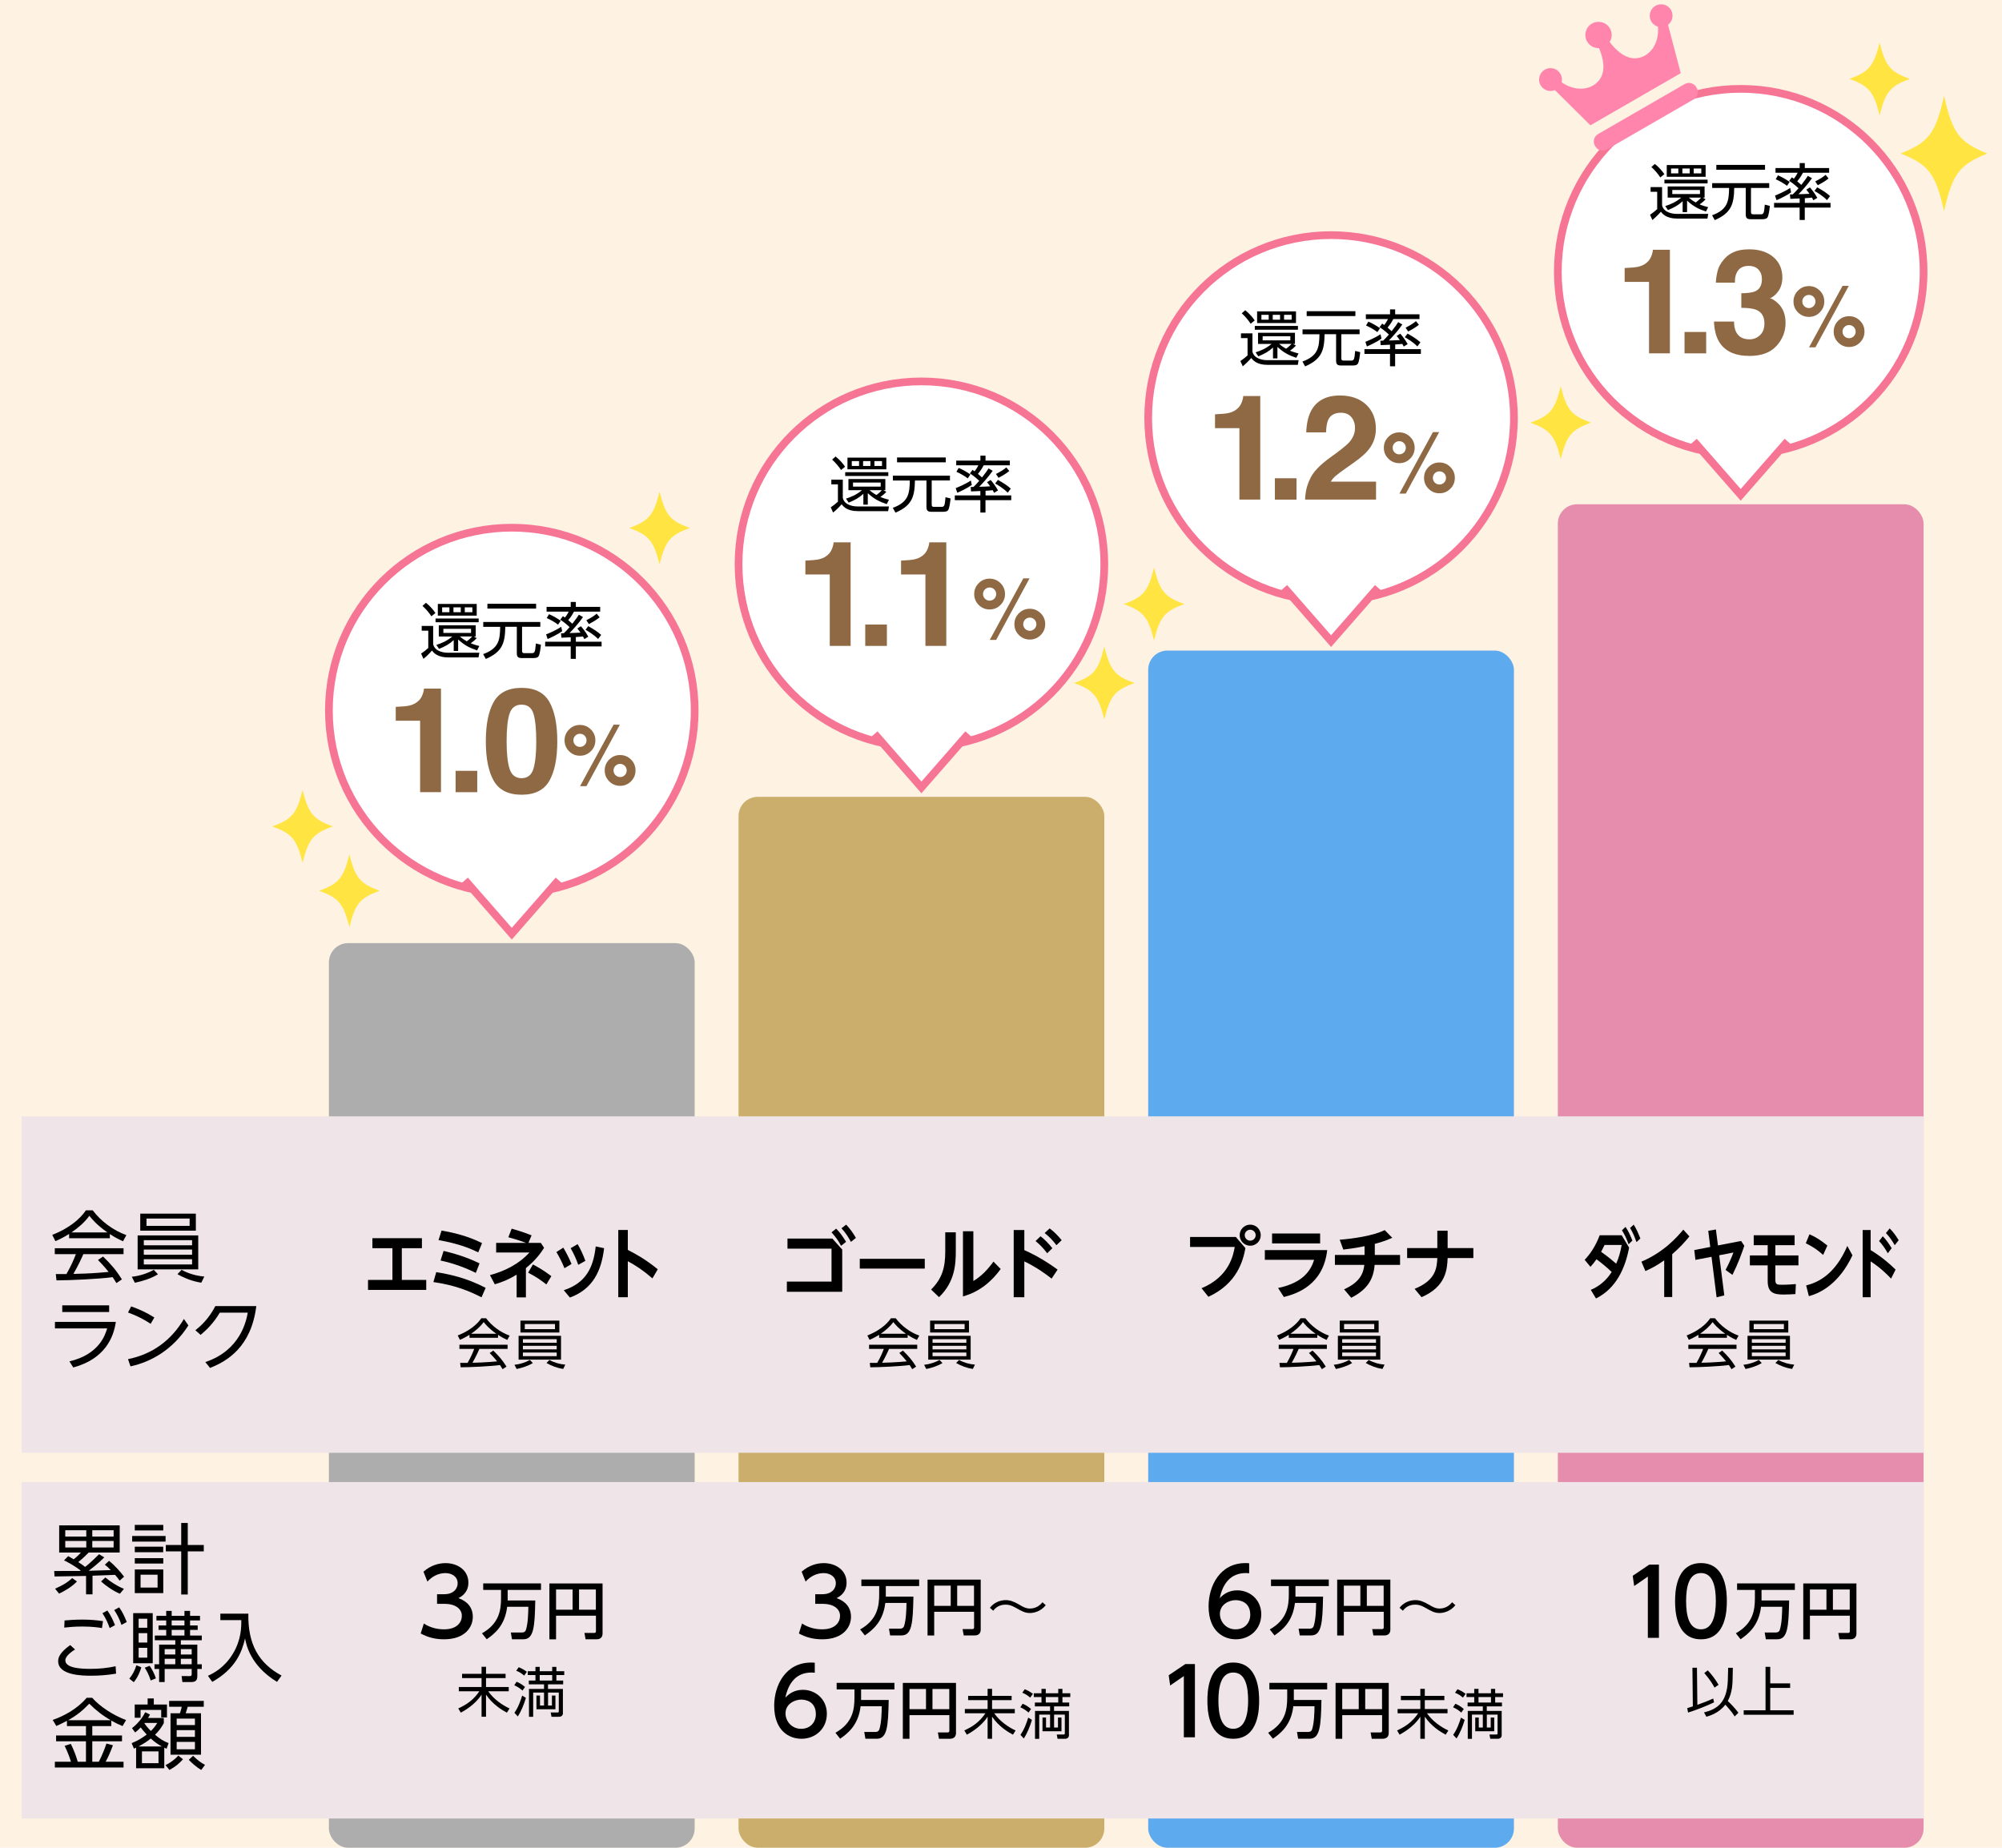 <?xml version="1.0" encoding="UTF-8"?>
<svg xmlns="http://www.w3.org/2000/svg" viewBox="0 0 520 480">
  <defs>
    <style>
      .cls-1 {
        fill: #fff;
        stroke: #f67494;
        stroke-miterlimit: 10;
        stroke-width: 2px;
      }

      .cls-2 {
        fill: #efe5e8;
        mix-blend-mode: overlay;
      }

      .cls-2, .cls-3, .cls-4, .cls-5, .cls-6, .cls-7, .cls-8, .cls-9, .cls-10, .cls-11 {
        stroke-width: 0px;
      }

      .cls-12 {
        isolation: isolate;
      }

      .cls-4 {
        fill: #5daaef;
      }

      .cls-5 {
        fill: #cbae6b;
      }

      .cls-6 {
        fill: #adadad;
      }

      .cls-7 {
        fill: #8e6944;
      }

      .cls-8 {
        fill: #ff85ad;
      }

      .cls-9 {
        fill: #fef2e2;
      }

      .cls-10 {
        fill: #ffe442;
      }

      .cls-11 {
        fill: #e68dad;
      }
    </style>
  </defs>
  <g class="cls-12">
    <g id="_レイヤー_1" data-name="レイヤー 1">
      <rect class="cls-9" width="520" height="480"/>
      <rect class="cls-11" x="404.63" y="131" width="95" height="349" rx="5" ry="5"/>
      <rect class="cls-4" x="298.23" y="169" width="95" height="311" rx="5" ry="5"/>
      <rect class="cls-5" x="191.83" y="207" width="95" height="273" rx="5" ry="5"/>
      <rect class="cls-6" x="85.43" y="245" width="95" height="235" rx="5" ry="5"/>
      <g>
        <rect class="cls-2" x="5.63" y="385" width="494" height="87.4"/>
        <g>
          <path class="cls-3" d="m27.09,404.57c-1.6,1.62-3.6,3.14-4.06,3.48,2.2-.08,3.1-.1,5.74-.18-.84-.84-1.12-1.08-1.54-1.4l1.1-1c1.62,1.3,3.1,3.04,3.9,4.12l-1.16,1.02c-.34-.48-.64-.88-1.18-1.5l-5.86.22v4.84h-1.68v-4.78c-3.2.06-6.22.1-8.18.14l-.1-1.42c.58,0,1.2,0,6.74-.02.06-.06.08-.06.14-.12-2.02-1.5-3.64-2.3-4.32-2.62l1.08-1.1c.36.2.5.26,1.44.82.92-.74,1.36-1.2,1.88-1.76h-5.66v-7.06h15.72v7.06h-8.06c-1.22,1.28-2.44,2.28-2.7,2.48,1.06.68,1.52,1.06,1.78,1.26.22-.16,1.64-1.3,3.62-3.3l1.36.82Zm-12.78,8.14c2.48-1.14,3.28-1.7,4.44-2.76l1.24.88c-1.42,1.48-3.22,2.46-4.64,3.16l-1.04-1.28Zm8.1-15.2h-5.46v1.66h5.46v-1.66Zm0,2.8h-5.46v1.68h5.46v-1.68Zm7.1-2.8h-5.54v1.66h5.54v-1.66Zm0,2.8h-5.54v1.68h5.54v-1.68Zm-2.14,9.48c1.32,1.12,3.12,2.26,4.82,2.96l-1.04,1.26c-1.5-.6-3.42-1.84-4.9-3.2l1.12-1.02Z"/>
          <path class="cls-3" d="m43.01,399.01v1.46h-8.68v-1.46h8.68Zm-.6-2.88v1.44h-7.4v-1.44h7.4Zm-.02,5.66v1.44h-7.38v-1.44h7.38Zm.02,2.98v1.4h-7.4v-1.4h7.4Zm0,2.94v6.14h-7.4v-6.14h7.4Zm-1.48,1.36h-4.42v3.34h4.42v-3.34Zm6.14,5.14v-11.2h-4v-1.66h4v-5.72h1.7v5.72h4.16v1.66h-4.16v11.2h-1.7Z"/>
          <path class="cls-3" d="m19.49,428.49c-.56.36-2.52,1.62-2.52,2.82,0,2.04,4.08,2.22,6.5,2.22,2.28,0,4.34-.2,6.56-.68l.12,1.92c-2.22.38-4.34.54-6.56.54s-8.48-.1-8.48-3.76c0-.86.26-2.16,3.12-4.2l1.26,1.14Zm7-5.56c-.7-.12-2.44-.4-5.06-.4-2.14,0-3.66.16-4.74.28l.08-1.86c1-.08,2.56-.22,4.6-.22,1.82,0,3.58.12,5.38.4l-.26,1.8Zm1.4-4.56c.86,1.22,1.38,2.3,1.98,3.8l-1.38.76c-.58-1.62-.98-2.44-1.88-3.86l1.28-.7Zm3.06-.82c.84,1.18,1.3,2.14,1.98,3.8l-1.38.76c-.56-1.6-1-2.5-1.88-3.86l1.28-.7Z"/>
          <path class="cls-3" d="m33.59,436.07c.9-1.12,1.36-2.02,1.84-3.48l1.28.54c-.24.8-.8,2.46-1.96,3.86l-1.16-.92Zm6.08-17.02v13.02h-5.08v-13.02h5.08Zm-1.42,1.46h-2.24v2.34h2.24v-2.34Zm0,3.74h-2.24v2.44h2.24v-2.44Zm0,3.82h-2.24v2.54h2.24v-2.54Zm.9,8.48c-.58-1.78-1.12-2.64-1.56-3.32l1.28-.5c.66.94,1.26,2.14,1.62,3.26l-1.34.56Zm10.22-14.3h1.98v1.16h-1.98v1.46h3.04v1.22h-5.44v1.14h4.28v5.1h1.16v1.22h-1.16v1.88c0,1.24-.62,1.52-1.62,1.52h-2.26l-.2-1.56,2.02.02c.42,0,.6-.1.6-.48v-1.38h-7.02v3.4h-1.44v-3.4h-1.2v-1.22h1.2v-5.1h4.2v-1.14h-5.32v-1.22h2.96v-1.46h-1.98v-1.16h1.98v-1.3h-2.54v-1.2h2.54v-1.28h1.42v1.28h3.32v-1.28h1.46v1.28h2.58v1.2h-2.58v1.3Zm-3.84,6.14h-2.76v1.4h2.76v-1.4Zm0,2.52h-2.76v1.42h2.76v-1.42Zm2.38-9.96h-3.32v1.3h3.32v-1.3Zm0,2.46h-3.32v1.46h3.32v-1.46Zm1.88,4.98h-2.82v1.4h2.82v-1.4Zm0,2.52h-2.82v1.42h2.82v-1.42Z"/>
          <path class="cls-3" d="m64.51,419.19c-.16,7.84,2.64,12.86,8.62,16.08l-1.18,1.64c-6.94-4.24-7.98-9.64-8.3-11.28-.8,3.48-2.42,7.84-8.52,11.28l-1.12-1.58c1.28-.6,4.22-2,6.46-5.7,2.24-3.68,2.22-7.08,2.2-8.76h-5.44v-1.68h7.28Z"/>
          <path class="cls-3" d="m28.91,448.39h-4.94v2.44h7.72v1.52h-7.72v5.3h1.7c.9-1.66,1.72-3.96,1.98-4.72l1.68.44c-.54,1.5-1.32,3.32-1.9,4.28h4.66v1.5H14.25v-1.5h4.18c-.54-1.72-.98-2.74-1.64-4.12l1.6-.52c.76,1.46,1.46,3.4,1.8,4.64h2.14v-5.3h-7.76v-1.52h7.76v-2.44h-4.94v-1.36c-1.4.74-2.06,1.02-2.76,1.34l-.94-1.58c3.02-1.02,6.5-2.98,8.82-5.74h1.44c1.96,2.22,5.32,4.48,8.8,5.78l-.92,1.56c-.86-.36-1.76-.76-2.92-1.44v1.44Zm-.14-1.52c-2.06-1.16-3.92-2.62-5.58-4.3-1.74,1.82-3.28,3.06-5.5,4.3h11.08Z"/>
          <path class="cls-3" d="m43.27,454.27c-.38-.16-.46-.2-.6-.26v5.34h-7.32v-5.36c-.1.06-.18.1-.56.26l-.6-1.42c1.74-.7,2.76-1.38,3.92-2.24-.78-.82-1.12-1.24-1.56-1.86-.6.64-.94.94-1.46,1.32l-.8-1.12c.98-.76,2.52-2.24,3.42-4.14l1.24.6c-.18.38-.28.54-.5.9h4.1v1.34c-.74,1.34-1.34,2.08-2.28,3.02,1.36,1.12,2.2,1.66,3.52,2.16l-.52,1.46Zm-3.32-13.06v1.58h3.42v3.36h-1.5v-1.96h-5.36v2.04h-1.52v-3.44h3.36v-1.58h1.6Zm2.1,12.48c-.9-.5-1.6-.92-2.88-2.06-1.2.92-1.94,1.4-3.2,2.06h6.08Zm-.88,1.28h-4.3v3.06h4.3v-3.06Zm-3.68-7.34c.42.64.76,1.08,1.7,2.04.74-.74,1.12-1.22,1.66-2.1h-3.3l-.06.06Zm5.5,10.9c1.04-.5,2.24-1.26,3.32-2.48l1.22.96c-.94,1.06-1.88,1.88-3.52,2.78l-1.02-1.26Zm9.94-15.16h-4.16c-.1.34-.38,1.2-.54,1.7h3.98v10.76h-7.92v-10.76h2.44c.12-.3.4-1.26.48-1.7h-3.28v-1.52h9v1.52Zm-2.3,3.08h-4.74v1.68h4.74v-1.68Zm0,3h-4.74v1.74h4.74v-1.74Zm0,3.04h-4.74v1.94h4.74v-1.94Zm-.48,3.62c1.2,1.16,1.92,1.72,3.1,2.36l-.98,1.32c-1.04-.6-2.32-1.66-3.24-2.64l1.12-1.04Z"/>
        </g>
      </g>
      <g>
        <rect class="cls-2" x="5.63" y="290" width="494" height="87.4"/>
        <g>
          <path class="cls-3" d="m28.53,321.67h-10.58v-1.12c-1.78,1.1-2.88,1.58-3.56,1.86l-.82-1.62c5.96-2.34,8.2-5.58,8.74-6.38h1.78c2.08,2.78,5.26,5.2,8.74,6.44l-.88,1.6c-.88-.4-2-.92-3.42-1.88v1.1Zm-1.76,4.74c2.14,2.1,3.36,3.5,4.9,5.94l-1.44.96c-.32-.54-.56-.92-.98-1.54-3.34.48-11.5.84-14.58.84l-.18-1.64h2.76c1.26-2.16,2.02-4.02,2.46-5.18h-5.48v-1.54h17.86v1.54h-10.44c-.48,1.1-1.28,2.84-2.58,5.14.5-.02,2.74-.08,3.16-.1,2.44-.1,4.5-.28,5.98-.42-.2-.26-1.2-1.52-2.76-3.1l1.32-.9Zm1.12-6.26c-2.82-2-3.98-3.44-4.68-4.32-1.26,1.76-2.96,3.16-4.64,4.32h9.32Z"/>
          <path class="cls-3" d="m41.03,331.03c-1.76,1.08-3.88,1.74-6,2.2l-.8-1.56c2.12-.22,4.08-.9,5.72-1.8l1.08,1.16Zm10.46-10.1v8.82h-15.74v-8.82h15.74Zm-.62-5.66v4.42h-14.44v-4.42h14.44Zm-13.52,6.9v1.32h12.54v-1.32h-12.54Zm0,2.44v1.34h12.54v-1.34h-12.54Zm0,2.5v1.36h12.54v-1.36h-12.54Zm.7-10.56v1.9h11.2v-1.9h-11.2Zm9.12,13.32c1.76.98,3.86,1.58,5.9,1.74l-.78,1.6c-2.24-.34-4.36-1.16-6.2-2.22l1.08-1.12Z"/>
          <path class="cls-3" d="m30.09,343.39c-.56,3.92-2.76,9.62-11.06,11.84l-1-1.58c7.74-1.82,9.3-6.88,9.8-8.56h-13.56v-1.7h15.82Zm-1.74-4.3v1.74h-12.18v-1.74h12.18Z"/>
          <path class="cls-3" d="m39.13,343.89c-1.86-1.2-3.54-2.08-5.88-2.94l.82-1.58c2.28.8,4.04,1.64,6.02,2.88l-.96,1.64Zm9.8.42c-4.06,6.36-9.74,9.5-15.04,10.64l-.64-1.88c6.3-1.26,11.24-4.86,14.52-10.44l1.16,1.68Z"/>
          <path class="cls-3" d="m53.33,353.83c9.22-3.06,10.68-10.92,11.02-12.84h-7.26c-1.68,2.86-3.58,4.6-4.98,5.78l-1.36-1.2c1.42-1.14,3.5-3,5.18-6.28h10.64c-1.3,10.58-7.54,14.32-12.02,16.06l-1.22-1.52Z"/>
        </g>
      </g>
      <g>
        <path class="cls-3" d="m104.37,324.25v8.24h6.34v2.6h-15.12v-2.6h6.34v-8.24h-5.2v-2.6h12.86v2.6h-5.2Z"/>
        <path class="cls-3" d="m125.07,337.01c-3.08-1.58-6.84-3.16-12.5-3.96l.74-2.58c3.58.58,7.83,1.48,12.84,4.08l-1.08,2.46Zm-.85-11.68c-2.02-.98-5.01-2.26-10.32-3.18l.79-2.48c5.26.88,8.44,2.24,10.52,3.26l-.99,2.4Zm-.63,5.34c-2.5-1.26-5.67-2.46-9.16-3.22l.79-2.5c4.72,1.12,7.45,2.34,9.34,3.24l-.97,2.48Z"/>
        <path class="cls-3" d="m136.63,322.87c-1.96-.74-3.78-1.24-4.59-1.46l.86-2.24c1.48.44,2.88.84,5.17,1.74l-.81,1.96h3.21l.85,1.28c-1.57,2.52-3.24,4.04-4.72,5.28v7.6h-2.41v-5.9c-2.5,1.52-4.43,2.12-5.67,2.5l-1.26-2.38c3.8-1.04,7.45-2.8,10.25-5.88h-8.64v-2.5h7.78Zm5.29,10.8c-1.31-1.02-2.68-2.02-4.74-3.06l1.24-2.14c1.01.54,2.67,1.42,4.79,3.04l-1.3,2.16Z"/>
        <path class="cls-3" d="m146.31,324.11c.59.98,1.3,2.24,2.14,4.24l-1.84,1.1c-.59-1.46-1.15-2.62-2.09-4.2l1.78-1.14Zm10.6.14c-.68,5.74-2.81,10.6-8.88,12.82l-1.6-1.9c5.73-1.88,7.69-5.84,8.3-11.38l2.18.46Zm-6.88-1.06c.81,1.38,1.4,2.68,2.02,4.34l-1.85,1.04c-.63-1.72-1.08-2.72-1.98-4.32l1.82-1.06Z"/>
        <path class="cls-3" d="m169.46,332.09c-2.57-2.22-4.25-3.28-6.39-4.46v9.36h-2.48v-17.48h2.48v5.18c2.09,1.08,4.63,2.46,7.78,5.04l-1.39,2.36Z"/>
      </g>
      <g>
        <path class="cls-3" d="m129.36,347.53h-7.41v-.78c-1.25.77-2.02,1.11-2.49,1.3l-.57-1.13c4.17-1.64,5.74-3.91,6.12-4.47h1.25c1.46,1.95,3.68,3.64,6.12,4.51l-.62,1.12c-.62-.28-1.4-.64-2.4-1.32v.77Zm-1.23,3.32c1.5,1.47,2.35,2.45,3.43,4.16l-1.01.67c-.22-.38-.39-.64-.69-1.08-2.34.34-8.05.59-10.21.59l-.13-1.15h1.93c.88-1.51,1.42-2.82,1.72-3.63h-3.84v-1.08h12.51v1.08h-7.31c-.34.77-.9,1.99-1.81,3.6.35-.01,1.92-.06,2.21-.07,1.71-.07,3.15-.2,4.19-.29-.14-.18-.84-1.06-1.93-2.17l.92-.63Zm.78-4.38c-1.98-1.4-2.79-2.41-3.28-3.03-.88,1.23-2.07,2.21-3.25,3.03h6.53Z"/>
        <path class="cls-3" d="m138.39,354.09c-1.23.76-2.72,1.22-4.2,1.54l-.56-1.09c1.48-.15,2.86-.63,4.01-1.26l.76.81Zm7.33-7.07v6.18h-11.02v-6.18h11.02Zm-.43-3.96v3.1h-10.11v-3.1h10.11Zm-9.47,4.83v.92h8.78v-.92h-8.78Zm0,1.71v.94h8.78v-.94h-8.78Zm0,1.75v.95h8.78v-.95h-8.78Zm.49-7.4v1.33h7.84v-1.33h-7.84Zm6.39,9.33c1.23.69,2.7,1.11,4.13,1.22l-.55,1.12c-1.57-.24-3.05-.81-4.34-1.55l.76-.78Z"/>
      </g>
      <g>
        <path class="cls-3" d="m204.38,332.93h11.6v-8.56h-11.44v-2.62h11.66l2.56,2.86v10.96h-14.38v-2.64Zm12.8-13.76c1.06,1.06,1.58,1.84,2.58,3.42l-1.3,1.04c-.82-1.5-1.34-2.22-2.48-3.5l1.2-.96Zm2.6-1.04c1.02,1.06,1.68,2.02,2.54,3.44l-1.3,1.04c-.84-1.54-1.36-2.3-2.46-3.54l1.22-.94Z"/>
        <path class="cls-3" d="m240.2,327.01v2.54h-16.88v-2.54h16.88Z"/>
        <path class="cls-3" d="m248.26,320.13v4.78c0,3.38-.18,8.06-4.36,12.06l-2.06-1.98c2.84-2.82,3.68-5.64,3.68-9.86v-5h2.74Zm4.56-.28v12.92c2.12-1.24,3.8-3.06,5.22-5.04l1.88,1.92c-2.18,3.02-5.34,5.92-9.8,7.12v-16.92h2.7Z"/>
        <path class="cls-3" d="m273.14,332.15c-1.48-1.16-3.66-2.8-7.08-4.48v9.32h-2.76v-17.46h2.76v5.22c1.2.52,4.74,2.18,8.64,5.06l-1.56,2.34Zm-2.88-11c1.12.84,2.04,1.82,3.08,3.1l-1.34,1.32c-1.04-1.36-1.78-2.14-3.02-3.18l1.28-1.24Zm2.38-2.04c1.28.94,2.2,1.96,3.12,3.06l-1.36,1.3c-1.08-1.4-1.72-2.06-3.06-3.16l1.3-1.2Z"/>
      </g>
      <g>
        <path class="cls-3" d="m235.76,347.53h-7.41v-.78c-1.25.77-2.02,1.11-2.49,1.3l-.57-1.13c4.17-1.64,5.74-3.91,6.12-4.47h1.25c1.46,1.95,3.68,3.64,6.12,4.51l-.62,1.12c-.62-.28-1.4-.64-2.4-1.32v.77Zm-1.23,3.32c1.5,1.47,2.35,2.45,3.43,4.16l-1.01.67c-.22-.38-.39-.64-.69-1.08-2.34.34-8.05.59-10.21.59l-.13-1.15h1.93c.88-1.51,1.42-2.82,1.72-3.63h-3.84v-1.08h12.51v1.08h-7.31c-.34.77-.9,1.99-1.81,3.6.35-.01,1.92-.06,2.21-.07,1.71-.07,3.15-.2,4.19-.29-.14-.18-.84-1.06-1.93-2.17l.92-.63Zm.78-4.38c-1.98-1.4-2.79-2.41-3.28-3.03-.88,1.23-2.07,2.21-3.25,3.03h6.53Z"/>
        <path class="cls-3" d="m244.79,354.09c-1.23.76-2.72,1.22-4.2,1.54l-.56-1.09c1.48-.15,2.86-.63,4.01-1.26l.76.81Zm7.33-7.07v6.18h-11.02v-6.18h11.02Zm-.43-3.96v3.1h-10.11v-3.1h10.11Zm-9.47,4.83v.92h8.78v-.92h-8.78Zm0,1.71v.94h8.78v-.94h-8.78Zm0,1.75v.95h8.78v-.95h-8.78Zm.49-7.4v1.33h7.84v-1.33h-7.84Zm6.39,9.33c1.23.69,2.7,1.11,4.13,1.22l-.55,1.12c-1.57-.24-3.05-.81-4.34-1.55l.76-.78Z"/>
      </g>
      <g>
        <path class="cls-3" d="m320.99,321.33l2.5,2.9c-.6,3.14-2.06,9.18-9.62,12.64l-1.78-2.22c7.26-3.02,8.26-8.72,8.62-10.72h-11.6v-2.6h11.88Zm6.48-.46c0,1.52-1.24,2.74-2.74,2.74s-2.74-1.22-2.74-2.74,1.24-2.74,2.74-2.74,2.74,1.2,2.74,2.74Zm-4.16,0c0,.78.64,1.42,1.42,1.42s1.42-.64,1.42-1.42-.66-1.42-1.42-1.42-1.42.6-1.42,1.42Z"/>
        <path class="cls-3" d="m344.73,324.75c-1.02,9.06-7.9,11.34-11.26,12.18l-1.5-2.34c6.52-1.36,8.52-4.6,9.36-7.32h-12.8v-2.52h16.2Zm-1.84-4.32v2.58h-12.48v-2.58h12.48Z"/>
        <path class="cls-3" d="m357.09,326.01h6.56v2.58h-6.6c-.3,3.68-1.8,6.34-6.08,8.54l-1.86-2.2c4.44-1.96,5.04-4.54,5.26-6.34h-7.64v-2.58h7.7v-2.28c-2.52.52-4.54.76-5.52.88l-.94-2.56c3.54-.28,8.62-1,11.7-2.5l1.96,2c-1.78.84-3.8,1.38-4.54,1.58v2.88Z"/>
        <path class="cls-3" d="m382.69,324.21v2.6h-6.68c-.12,2.88-.4,7.44-6.78,10.16l-1.8-2.16c5.52-2.22,5.78-5.46,5.9-8h-7.84v-2.6h7.84v-4.5h2.68v4.5h6.68Z"/>
      </g>
      <g>
        <path class="cls-3" d="m342.16,347.53h-7.41v-.78c-1.25.77-2.02,1.11-2.49,1.3l-.57-1.13c4.17-1.64,5.74-3.91,6.12-4.47h1.25c1.46,1.95,3.68,3.64,6.12,4.51l-.62,1.12c-.62-.28-1.4-.64-2.4-1.32v.77Zm-1.23,3.32c1.5,1.47,2.35,2.45,3.43,4.16l-1.01.67c-.22-.38-.39-.64-.69-1.08-2.34.34-8.05.59-10.21.59l-.13-1.15h1.93c.88-1.51,1.42-2.82,1.72-3.63h-3.84v-1.08h12.51v1.08h-7.31c-.34.77-.9,1.99-1.81,3.6.35-.01,1.92-.06,2.21-.07,1.71-.07,3.15-.2,4.19-.29-.14-.18-.84-1.06-1.93-2.17l.92-.63Zm.78-4.38c-1.97-1.4-2.79-2.41-3.28-3.03-.88,1.23-2.07,2.21-3.25,3.03h6.53Z"/>
        <path class="cls-3" d="m351.19,354.09c-1.23.76-2.72,1.22-4.2,1.54l-.56-1.09c1.49-.15,2.86-.63,4.01-1.26l.76.81Zm7.33-7.07v6.18h-11.02v-6.18h11.02Zm-.43-3.96v3.1h-10.11v-3.1h10.11Zm-9.47,4.83v.92h8.78v-.92h-8.78Zm0,1.71v.94h8.78v-.94h-8.78Zm0,1.75v.95h8.78v-.95h-8.78Zm.49-7.4v1.33h7.84v-1.33h-7.84Zm6.39,9.33c1.23.69,2.7,1.11,4.13,1.22l-.55,1.12c-1.57-.24-3.05-.81-4.34-1.55l.76-.78Z"/>
      </g>
      <g>
        <path class="cls-3" d="m411.6,327.27c1.36-1.44,2.77-3.38,3.9-6.38h5.73l1.92,3.22c-1.03,5.34-3.34,10.58-8.61,13.2l-1.35-2.24c2.1-.86,4.02-2.4,5.43-4.64-1.42-1.36-2.73-2.42-3.95-3.3-.48.66-.82,1.14-1.56,1.96l-1.51-1.82Zm5.17-3.86c-.41.88-.84,1.66-.9,1.78,1.79,1.26,3.06,2.32,3.92,3.08.71-1.62,1.11-3.06,1.42-4.86h-4.44Zm5.44-4.7c.74,1.1,1.14,1.98,1.79,3.56l-.99.96c-.57-1.54-.96-2.38-1.72-3.64l.93-.88Zm2.13-.58c.72,1.14,1.09,2.02,1.73,3.6l-1.01.94c-.57-1.6-.91-2.4-1.66-3.68l.94-.86Z"/>
        <path class="cls-3" d="m434.34,336.93h-2.08v-9.52c-2.16,1.52-3.51,2.16-4.88,2.78l-1.04-2.44c5.98-2.54,9.39-6.54,10.88-8.32l1.59,1.76c-1.28,1.56-2.45,2.86-4.47,4.62v11.12Z"/>
        <path class="cls-3" d="m440.37,327.29l-.3-2.56,4.15-.8-.52-4.2,1.99-.34.53,4.14,6.01-1.16.84,1.26c-.71,2.06-1.59,4.56-3.09,7.56l-1.78-1.3c.82-1.56,1.41-2.84,2.04-4.52l-3.69.72,1.32,10.42-2,.5-1.32-10.52-4.18.8Z"/>
        <path class="cls-3" d="m455.51,323.47v-2.58h10.62v2.58h-5v2.66h6v2.58h-6v3.72c0,1.22.38,1.32,1.7,1.32s2.86-.12,3.63-.18l-.12,2.6c-.81.04-1.89.12-3.03.12-2.52,0-4.17-.42-4.17-3.5v-4.08h-4.63v-2.58h4.63v-2.66h-3.63Z"/>
        <path class="cls-3" d="m473.54,325.99c-1.41-1.26-2.7-2.14-4.5-3.02l.95-2.34c1.71.76,3.1,1.66,4.65,2.94l-1.09,2.42Zm7.62.1c-3.38,7.2-8.11,9.76-11.32,10.62l-.71-2.78c3.08-.8,7.47-2.78,10.69-10.26l1.33,2.42Z"/>
        <path class="cls-3" d="m491.19,332.15c-1.11-1.16-2.75-2.8-5.31-4.48v9.32h-2.07v-17.46h2.07v5.22c.9.52,3.55,2.18,6.48,5.06l-1.17,2.34Zm-2.16-11c.84.84,1.53,1.82,2.31,3.1l-1,1.32c-.78-1.36-1.33-2.14-2.27-3.18l.96-1.24Zm1.79-2.04c.96.94,1.65,1.96,2.34,3.06l-1.02,1.3c-.81-1.4-1.29-2.06-2.29-3.16l.97-1.2Z"/>
      </g>
      <g>
        <path class="cls-3" d="m110.1,421.75c1.54,1.03,3.38,1.51,5.23,1.51,3.41,0,4.63-1.87,4.63-3.5s-1.39-3.12-4.54-3.12h-1.9v-2.5h1.82c2.59,0,3.53-1.56,3.53-2.83,0-1.82-1.61-2.66-3.17-2.66-1.8,0-3.48.86-4.68,2.21l-1.03-2.57c1.82-1.61,3.91-2.23,5.74-2.23,3.14,0,5.93,1.85,5.93,5.06,0,2.69-1.9,3.67-2.59,4.03.98.38,3.74,1.44,3.74,4.87,0,2.57-1.92,5.83-7.49,5.83-2.5,0-4.34-.6-6.05-1.51l.82-2.59Z"/>
        <path class="cls-3" d="m131.73,417.4c-.58,4.96-3.36,7.07-5.31,8.44l-1.23-1.55c4.4-2.48,4.95-5.91,4.95-9.11v-2.16h-4.63v-1.7h15.01v1.7h-8.66v2.24c0,.18.02.38,0,.51h7.17c-.13,6.8-.37,10.07-3.07,10.07h-2.98l-.3-1.76h2.85c.5,0,.91-.14,1.09-.74.51-1.63.59-4.19.61-5.94h-5.49Z"/>
        <path class="cls-3" d="m154.79,419.71h-10.36v6.15h-1.73v-14.52h13.81v13.01c0,.82-.43,1.5-1.58,1.5h-2.83l-.3-1.65h2.51c.35,0,.48-.13.48-.45v-4.05Zm-10.36-1.55h4.29v-5.25h-4.29v5.25Zm5.97,0h4.37v-5.25h-4.37v5.25Z"/>
        <path class="cls-3" d="m125.08,434.82v-1.83h1.16v1.83h5.08v1.11h-5.08v2.31h5.9v1.11h-5.34c1.5,2.12,3.63,3.57,5.55,4.47l-.69,1.09c-1.3-.7-3.7-2.14-5.42-4.68v5.74h-1.16v-5.74c-1.68,2.61-4.45,4.16-5.39,4.68l-.66-1.11c2.25-1.01,3.99-2.26,5.48-4.45h-5.34v-1.11h5.91v-2.31h-5.06v-1.11h5.06Z"/>
        <path class="cls-3" d="m135.71,439.16c-.73-.64-1.29-.99-2.13-1.37l.6-.92c.74.31,1.33.64,2.19,1.36l-.66.94Zm-2.1,5.79c1.05-1.5,1.62-3.18,2.02-4.48l.97.6c-.52,1.68-1.15,3.35-2.11,4.82l-.87-.94Zm2.54-9.67c-.77-.66-1.34-.98-2.06-1.27l.64-.91c.67.27,1.26.57,2.12,1.19l-.7.99Zm10.07,9.68c0,.71-.43,1.02-1.09,1.02h-1.88l-.21-1.12h1.67c.35.01.43-.03.43-.34v-4.83h-2.79v3.36h1.01v-2.59h.91v3.56h-4.93v-3.56h.92v2.59h1.05v-3.36h-2.82v6.29h-1.09v-7.24h3.91v-1.19h-3.95v-.99h1.72v-1.43h-2v-.99h2v-1.13h1.11v1.13h3.24v-1.13h1.09v1.13h2.04v.99h-2.04v1.43h1.76v.99h-3.94v1.19h3.87v6.22Zm-2.79-9.83h-3.24v1.43h3.24v-1.43Z"/>
      </g>
      <g>
        <path class="cls-3" d="m208.33,421.75c1.54,1.03,3.38,1.51,5.23,1.51,3.41,0,4.63-1.87,4.63-3.5s-1.39-3.12-4.54-3.12h-1.9v-2.5h1.82c2.59,0,3.53-1.56,3.53-2.83,0-1.82-1.61-2.66-3.17-2.66-1.8,0-3.48.86-4.68,2.21l-1.03-2.57c1.82-1.61,3.91-2.23,5.74-2.23,3.14,0,5.93,1.85,5.93,5.06,0,2.69-1.9,3.67-2.59,4.03.98.38,3.74,1.44,3.74,4.87,0,2.57-1.92,5.83-7.49,5.83-2.5,0-4.34-.6-6.05-1.51l.82-2.59Z"/>
        <path class="cls-3" d="m229.95,416.4c-.58,4.96-3.36,7.07-5.31,8.44l-1.23-1.55c4.4-2.48,4.95-5.91,4.95-9.11v-2.16h-4.63v-1.7h15.01v1.7h-8.66v2.24c0,.18.02.38,0,.51h7.17c-.13,6.8-.37,10.07-3.07,10.07h-2.98l-.3-1.76h2.85c.5,0,.91-.14,1.09-.74.51-1.63.59-4.19.61-5.94h-5.49Z"/>
        <path class="cls-3" d="m253.01,418.71h-10.36v6.15h-1.73v-14.52h13.81v13.01c0,.82-.43,1.5-1.58,1.5h-2.83l-.3-1.65h2.51c.35,0,.48-.13.48-.45v-4.05Zm-10.36-1.55h4.29v-5.25h-4.29v5.25Zm5.97,0h4.37v-5.25h-4.37v5.25Z"/>
        <path class="cls-3" d="m271.62,416.99c-1.34,1.68-3.17,2.03-4.08,2.03-1.34,0-2.11-.45-3.67-1.34-1.26-.74-2-.83-2.69-.83-.64,0-2.11.11-3.2,1.57l-.86-.75c.96-1.28,2.53-2,4.13-2,1.1,0,2.1.37,3.49,1.18.94.56,1.71,1.01,2.79,1.01,1.86,0,2.88-1.2,3.25-1.63l.85.77Z"/>
        <path class="cls-3" d="m211.62,434.53c-.55-.02-.6-.05-.84-.05-4.03,0-6.02,2.81-6.79,6.53.96-1.06,2.4-2.04,4.56-2.04,3.19,0,6.22,2.35,6.22,6.22s-2.95,6.5-6.6,6.5c-3.05,0-7.08-1.94-7.08-8.59,0-5.26,2.93-11.21,9.58-11.21.34,0,.55,0,.96.05v2.59Zm-3.46,6.98c-1.85,0-4.13,1.18-4.13,3.58,0,1.99,1.56,4.01,4.06,4.01s3.82-1.82,3.82-3.79c0-3.36-2.71-3.79-3.74-3.79Z"/>
        <path class="cls-3" d="m223.53,443.24c-.58,4.96-3.36,7.07-5.31,8.44l-1.23-1.55c4.4-2.48,4.95-5.91,4.95-9.11v-2.16h-4.63v-1.7h15.01v1.7h-8.66v2.24c0,.18.02.38,0,.51h7.17c-.13,6.8-.37,10.07-3.07,10.07h-2.98l-.3-1.76h2.85c.5,0,.91-.14,1.09-.74.51-1.63.59-4.19.61-5.94h-5.49Z"/>
        <path class="cls-3" d="m246.59,445.55h-10.36v6.15h-1.73v-14.52h13.81v13.01c0,.82-.43,1.5-1.58,1.5h-2.83l-.3-1.65h2.51c.35,0,.48-.13.48-.45v-4.05Zm-10.36-1.55h4.29v-5.25h-4.29v5.25Zm5.97,0h4.37v-5.25h-4.37v5.25Z"/>
        <path class="cls-3" d="m256.52,440.54v-1.83h1.16v1.83h5.08v1.11h-5.08v2.31h5.9v1.11h-5.34c1.5,2.12,3.63,3.57,5.55,4.47l-.69,1.09c-1.3-.7-3.7-2.14-5.42-4.68v5.74h-1.16v-5.74c-1.68,2.61-4.46,4.16-5.39,4.68l-.66-1.11c2.26-1.01,3.99-2.26,5.48-4.45h-5.34v-1.11h5.91v-2.31h-5.06v-1.11h5.06Z"/>
        <path class="cls-3" d="m267.15,444.88c-.73-.64-1.29-.99-2.13-1.37l.6-.92c.74.31,1.33.64,2.19,1.36l-.66.94Zm-2.1,5.79c1.05-1.5,1.62-3.18,2.02-4.48l.97.6c-.52,1.68-1.15,3.35-2.12,4.82l-.87-.94Zm2.54-9.67c-.77-.66-1.34-.98-2.06-1.27l.64-.91c.67.27,1.26.57,2.12,1.19l-.7.99Zm10.07,9.68c0,.71-.43,1.02-1.09,1.02h-1.88l-.21-1.12h1.67c.35.01.43-.03.43-.34v-4.83h-2.79v3.36h1.01v-2.59h.91v3.56h-4.93v-3.56h.92v2.59h1.05v-3.36h-2.82v6.29h-1.09v-7.24h3.91v-1.19h-3.95v-.99h1.72v-1.43h-2v-.99h2v-1.13h1.11v1.13h3.24v-1.13h1.09v1.13h2.04v.99h-2.04v1.43h1.76v.99h-3.94v1.19h3.87v6.22Zm-2.79-9.83h-3.24v1.43h3.24v-1.43Z"/>
      </g>
      <g>
        <path class="cls-3" d="m324.45,408.69c-.55-.02-.6-.05-.84-.05-4.03,0-6.03,2.81-6.79,6.53.96-1.06,2.4-2.04,4.56-2.04,3.19,0,6.22,2.35,6.22,6.22s-2.95,6.5-6.6,6.5c-3.05,0-7.08-1.94-7.08-8.59,0-5.26,2.93-11.21,9.58-11.21.34,0,.55,0,.96.05v2.59Zm-3.46,6.98c-1.85,0-4.13,1.18-4.13,3.58,0,1.99,1.56,4.01,4.06,4.01s3.82-1.82,3.82-3.79c0-3.36-2.71-3.79-3.74-3.79Z"/>
        <path class="cls-3" d="m336.35,416.4c-.58,4.96-3.36,7.07-5.31,8.44l-1.23-1.55c4.4-2.48,4.95-5.91,4.95-9.11v-2.16h-4.63v-1.7h15.01v1.7h-8.66v2.24c0,.18.02.38,0,.51h7.17c-.13,6.8-.37,10.07-3.07,10.07h-2.98l-.3-1.76h2.85c.5,0,.91-.14,1.09-.74.51-1.63.59-4.19.61-5.94h-5.49Z"/>
        <path class="cls-3" d="m359.41,418.71h-10.36v6.15h-1.73v-14.52h13.81v13.01c0,.82-.43,1.5-1.58,1.5h-2.83l-.3-1.65h2.51c.35,0,.48-.13.48-.45v-4.05Zm-10.36-1.55h4.29v-5.25h-4.29v5.25Zm5.97,0h4.37v-5.25h-4.37v5.25Z"/>
        <path class="cls-3" d="m378.02,416.99c-1.34,1.68-3.17,2.03-4.08,2.03-1.34,0-2.11-.45-3.67-1.34-1.26-.74-2-.83-2.69-.83-.64,0-2.11.11-3.2,1.57l-.86-.75c.96-1.28,2.53-2,4.13-2,1.1,0,2.1.37,3.49,1.18.94.56,1.71,1.01,2.79,1.01,1.86,0,2.88-1.2,3.25-1.63l.85.77Z"/>
        <path class="cls-3" d="m307.85,432.28h2.52v19.03h-2.88v-15.91l-3.55,2.45-.38-2.66,4.3-2.9Z"/>
        <path class="cls-3" d="m313.61,441.78c0-1.85,0-9.89,6.72-9.89s6.72,8.06,6.72,9.89,0,9.91-6.72,9.91-6.72-8.06-6.72-9.91Zm10.58,0c0-3.67-.7-7.3-3.86-7.3s-3.86,3.65-3.86,7.3c0,3.86.79,7.32,3.86,7.32s3.86-3.7,3.86-7.32Z"/>
        <path class="cls-3" d="m335.93,443.24c-.58,4.96-3.36,7.07-5.31,8.44l-1.23-1.55c4.4-2.48,4.95-5.91,4.95-9.11v-2.16h-4.63v-1.7h15.01v1.7h-8.66v2.24c0,.18.02.38,0,.51h7.17c-.13,6.8-.37,10.07-3.07,10.07h-2.98l-.3-1.76h2.85c.5,0,.91-.14,1.09-.74.51-1.63.59-4.19.61-5.94h-5.49Z"/>
        <path class="cls-3" d="m358.99,445.55h-10.36v6.15h-1.73v-14.52h13.81v13.01c0,.82-.43,1.5-1.58,1.5h-2.83l-.3-1.65h2.51c.35,0,.48-.13.48-.45v-4.05Zm-10.36-1.55h4.29v-5.25h-4.29v5.25Zm5.97,0h4.37v-5.25h-4.37v5.25Z"/>
        <path class="cls-3" d="m368.92,440.54v-1.83h1.16v1.83h5.08v1.11h-5.08v2.31h5.9v1.11h-5.34c1.5,2.12,3.63,3.57,5.55,4.47l-.69,1.09c-1.3-.7-3.7-2.14-5.42-4.68v5.74h-1.16v-5.74c-1.68,2.61-4.46,4.16-5.39,4.68l-.66-1.11c2.26-1.01,3.99-2.26,5.48-4.45h-5.34v-1.11h5.91v-2.31h-5.06v-1.11h5.06Z"/>
        <path class="cls-3" d="m379.55,444.88c-.73-.64-1.29-.99-2.13-1.37l.6-.92c.74.31,1.33.64,2.19,1.36l-.66.94Zm-2.1,5.79c1.05-1.5,1.62-3.18,2.02-4.48l.97.6c-.52,1.68-1.15,3.35-2.12,4.82l-.87-.94Zm2.54-9.67c-.77-.66-1.34-.98-2.06-1.27l.64-.91c.67.27,1.26.57,2.12,1.19l-.7.99Zm10.07,9.68c0,.71-.43,1.02-1.09,1.02h-1.88l-.21-1.12h1.67c.35.01.43-.03.43-.34v-4.83h-2.79v3.36h1.01v-2.59h.91v3.56h-4.93v-3.56h.92v2.59h1.05v-3.36h-2.82v6.29h-1.09v-7.24h3.91v-1.19h-3.95v-.99h1.72v-1.43h-2v-.99h2v-1.13h1.11v1.13h3.24v-1.13h1.09v1.13h2.04v.99h-2.04v1.43h1.76v.99h-3.94v1.19h3.87v6.22Zm-2.79-9.83h-3.24v1.43h3.24v-1.43Z"/>
      </g>
      <g>
        <path class="cls-3" d="m428.37,406.44h2.52v19.03h-2.88v-15.91l-3.55,2.45-.38-2.66,4.3-2.9Z"/>
        <path class="cls-3" d="m435.09,415.94c0-1.85,0-9.89,6.72-9.89s6.72,8.06,6.72,9.89,0,9.91-6.72,9.91-6.72-8.06-6.72-9.91Zm10.58,0c0-3.67-.7-7.3-3.86-7.3s-3.86,3.65-3.86,7.3c0,3.86.79,7.32,3.86,7.32s3.86-3.7,3.86-7.32Z"/>
        <path class="cls-3" d="m457.41,417.4c-.58,4.96-3.36,7.07-5.31,8.44l-1.23-1.55c4.4-2.48,4.95-5.91,4.95-9.11v-2.16h-4.63v-1.7h15.01v1.7h-8.66v2.24c0,.18.02.38,0,.51h7.17c-.13,6.8-.37,10.07-3.07,10.07h-2.98l-.3-1.76h2.85c.5,0,.91-.14,1.09-.74.51-1.63.59-4.19.61-5.94h-5.49Z"/>
        <path class="cls-3" d="m480.47,419.71h-10.36v6.15h-1.73v-14.52h13.81v13.01c0,.82-.43,1.5-1.58,1.5h-2.83l-.3-1.65h2.51c.35,0,.48-.13.48-.45v-4.05Zm-10.36-1.55h4.29v-5.25h-4.29v5.25Zm5.97,0h4.37v-5.25h-4.37v5.25Z"/>
        <path class="cls-3" d="m445.2,442.23c-1.72.85-4.79,2.06-6.74,2.65l-.22-1.15c.59-.17.97-.29,1.46-.46l-.11-10.04h1.18l.1,9.64c1.6-.57,2.66-.97,4.12-1.64l.22,1.01Zm-2.59,2.61c3.22-.81,6.01-2.37,6.18-8.45l.08-3.14h1.22s-.07,3.22-.07,3.22c-.04,1.99-.38,3.81-1.25,5.41,1,.94,1.95,1.95,2.76,3.05l-.98.97c-.45-.76-.81-1.29-2.4-3.07-1.7,2.2-4.05,2.87-4.93,3.14l-.62-1.13Zm2.72-6.43c-.42-.8-1.05-1.91-2.66-3.8l.91-.69c.95.99,1.99,2.35,2.8,3.75l-1.05.73Z"/>
        <path class="cls-3" d="m459.8,437.3h5.17v1.18h-5.17v5.81h6.08v1.16h-12.97v-1.16h5.67v-11.29h1.22v4.3Z"/>
      </g>
      <g>
        <path class="cls-3" d="m448.56,347.53h-7.41v-.78c-1.25.77-2.02,1.11-2.49,1.3l-.57-1.13c4.17-1.64,5.74-3.91,6.12-4.47h1.25c1.46,1.95,3.68,3.64,6.12,4.51l-.62,1.12c-.62-.28-1.4-.64-2.4-1.32v.77Zm-1.23,3.32c1.5,1.47,2.35,2.45,3.43,4.16l-1.01.67c-.22-.38-.39-.64-.69-1.08-2.34.34-8.05.59-10.21.59l-.13-1.15h1.93c.88-1.51,1.42-2.82,1.72-3.63h-3.84v-1.08h12.51v1.08h-7.31c-.34.77-.9,1.99-1.81,3.6.35-.01,1.92-.06,2.21-.07,1.71-.07,3.15-.2,4.19-.29-.14-.18-.84-1.06-1.93-2.17l.92-.63Zm.78-4.38c-1.97-1.4-2.79-2.41-3.28-3.03-.88,1.23-2.07,2.21-3.25,3.03h6.53Z"/>
        <path class="cls-3" d="m457.59,354.09c-1.23.76-2.72,1.22-4.2,1.54l-.56-1.09c1.49-.15,2.86-.63,4.01-1.26l.76.81Zm7.33-7.07v6.18h-11.02v-6.18h11.02Zm-.43-3.96v3.1h-10.11v-3.1h10.11Zm-9.47,4.83v.92h8.78v-.92h-8.78Zm0,1.71v.94h8.78v-.94h-8.78Zm0,1.75v.95h8.78v-.95h-8.78Zm.49-7.4v1.33h7.84v-1.33h-7.84Zm6.39,9.33c1.23.69,2.7,1.11,4.13,1.22l-.55,1.12c-1.57-.24-3.05-.81-4.34-1.55l.76-.78Z"/>
      </g>
      <g>
        <circle class="cls-1" cx="132.93" cy="184.58" r="47.5"/>
        <g>
          <path class="cls-3" d="m112.51,162.6v4.75c.48,2.08,3.19,2.21,3.76,2.21h8.23l-.21,1.22h-7.88c-2.83,0-3.79-1.25-4.21-1.78-.64.75-1.41,1.5-2.21,2.15l-.61-1.36c.8-.56,1.18-.85,1.86-1.46v-4.5h-1.71v-1.23h2.98Zm-.46-2.5c-.58-.9-1.41-1.9-2.32-2.71l.91-.8c1.1.86,2.02,1.98,2.46,2.66l-1.06.85Zm12.28,1.55h-11.2v-.98h11.2v.98Zm-.43,7.3c-1.98-.67-3.23-1.31-4.9-2.83v2.98h-1.15v-2.82c-1.17,1.07-2.26,1.65-3.81,2.29l-.7-1.04c1.34-.43,2.74-1.01,4.15-2.19h-3.52v-2.9h9.59v2.9h-.51l.77.43c-.35.37-.61.66-1.55,1.33.83.35,1.62.56,2.23.72l-.58,1.14Zm-.08-12.07v3.04h-10.1v-3.04h10.1Zm-7.09.9h-1.89v1.26h1.89v-1.26Zm5.62,5.57h-7.19v1.06h7.19v-1.06Zm-2.67-5.57h-1.9v1.26h1.9v-1.26Zm-.24,7.55c.34.29.83.72,1.81,1.26.83-.62,1.22-1.06,1.41-1.26h-3.22Zm3.25-7.55h-1.97v1.26h1.97v-1.26Z"/>
          <path class="cls-3" d="m140.34,161.56v1.26h-4.74v6.26c0,.37.11.59.53.59h2.02c.77,0,.85-.35,1.04-2.51l1.31.32c-.06.67-.27,2.56-.64,3.04-.16.21-.43.43-1.33.43h-2.95c-.99,0-1.34-.3-1.34-1.26v-6.87h-2.99c-.08,4.13-.69,6.48-5.06,8.36l-.69-1.26c4.15-1.49,4.35-3.81,4.42-7.09h-4.4v-1.26h14.82Zm-1.09-4.72v1.26h-12.65v-1.26h12.65Z"/>
          <path class="cls-3" d="m149.57,166.7h6.69v1.23h-6.69v3.22h-1.33v-3.22h-6.64v-1.23h6.64v-1.15c-.27.02-2.35.11-2.42.11l-.1-1.15c.27,0,.32,0,.74-.02.35-.34.82-.8,1.49-1.58-1.22-1.15-2.02-1.66-2.43-1.92l.69-.93c.19.13.34.24.53.37.1-.13.64-.82.98-1.55h-5.75v-1.23h6.27v-1.28h1.33v1.28h6.32v1.23h-6.8c-.22.42-.59,1.14-1.49,2.22.32.27.61.51,1.06.93.94-1.17,1.38-1.84,1.7-2.35l1.07.62c-1.1,1.62-2.88,3.55-3.51,4.15,1.04-.02,1.41-.03,2.85-.11-.32-.46-.56-.77-.82-1.07l.94-.59c.37.43,1.26,1.5,1.92,2.72l-1.02.62c-.16-.3-.22-.43-.38-.69-.24.03-.74.1-1.84.16v1.22Zm-7.73-1.9c.54-.22,2.38-.94,3.94-1.98l.24,1.15c-.94.72-3.01,1.73-3.78,2.03l-.4-1.2Zm3.12-2.53c-.9-.7-2.1-1.34-2.95-1.71l.59-1.01c1.1.48,1.78.86,3.04,1.7l-.69,1.02Zm10.39,3.73c-1.12-1.17-2.74-2.1-3.27-2.4l.72-.94c1.57.9,2.24,1.31,3.35,2.27l-.8,1.07Zm-3.06-4.87c1.33-.7,1.92-1.06,2.69-1.71l.77.94c-.9.77-2.4,1.55-2.78,1.76l-.67-.99Z"/>
        </g>
        <g>
          <path class="cls-7" d="m102.79,187.23v-3.6c1.67-.07,2.83-.19,3.5-.33,1.06-.23,1.92-.71,2.59-1.41.46-.48.8-1.13,1.04-1.93.14-.48.2-.84.2-1.08h4.42v26.9h-5.42v-18.55h-6.33Z"/>
          <path class="cls-7" d="m118.34,200.24h5.62v5.55h-5.62v-5.55Z"/>
          <path class="cls-7" d="m142.68,182.31c1.38,2.41,2.07,5.84,2.07,10.28s-.69,7.86-2.07,10.26c-1.38,2.4-3.78,3.6-7.21,3.6s-5.83-1.2-7.21-3.6c-1.38-2.4-2.07-5.82-2.07-10.26s.69-7.87,2.07-10.28c1.38-2.41,3.78-3.62,7.21-3.62s5.83,1.21,7.21,3.62Zm-10.33,17.38c.51,1.64,1.55,2.46,3.12,2.46s2.6-.82,3.09-2.46c.49-1.64.73-4,.73-7.1s-.24-5.64-.73-7.2c-.49-1.56-1.52-2.34-3.09-2.34s-2.61.78-3.12,2.34c-.51,1.56-.76,3.96-.76,7.2s.25,5.46.76,7.1Z"/>
          <path class="cls-7" d="m153.47,195.15c-.78.78-1.72,1.17-2.83,1.17s-2.04-.39-2.83-1.17c-.78-.78-1.17-1.72-1.17-2.83s.39-2.04,1.17-2.83c.78-.78,1.72-1.17,2.83-1.17s2.04.39,2.83,1.17c.78.78,1.17,1.72,1.17,2.83s-.39,2.04-1.17,2.83Zm-1.62-1.62c.33-.33.5-.74.5-1.21s-.17-.88-.5-1.21-.74-.5-1.21-.5-.88.17-1.21.5-.5.74-.5,1.21.17.88.5,1.21.74.5,1.21.5.88-.17,1.21-.5Zm7.52-5.28h1.63l-8.68,15.98h-1.66l8.71-15.98Zm4.53,14.72c-.78.78-1.72,1.17-2.83,1.17s-2.04-.39-2.83-1.17c-.78-.78-1.17-1.72-1.17-2.83s.39-2.05,1.17-2.83c.78-.78,1.72-1.17,2.83-1.17s2.04.39,2.83,1.17c.78.78,1.17,1.72,1.17,2.83s-.39,2.04-1.17,2.83Zm-1.62-4.03c-.33-.33-.74-.5-1.21-.5s-.88.17-1.21.5-.5.74-.5,1.21.17.88.5,1.21.74.5,1.21.5.88-.17,1.21-.5.5-.74.5-1.21-.17-.88-.5-1.21Z"/>
        </g>
        <polyline class="cls-1" points="120.77 228.64 132.93 242.55 145.09 228.64"/>
      </g>
      <g>
        <circle class="cls-1" cx="239.33" cy="146.58" r="47.5"/>
        <g>
          <path class="cls-3" d="m218.91,124.6v4.75c.48,2.08,3.19,2.21,3.76,2.21h8.23l-.21,1.22h-7.88c-2.83,0-3.79-1.25-4.21-1.78-.64.75-1.41,1.5-2.21,2.15l-.61-1.36c.8-.56,1.18-.85,1.86-1.46v-4.5h-1.71v-1.23h2.98Zm-.46-2.5c-.58-.9-1.41-1.9-2.32-2.71l.91-.8c1.1.86,2.02,1.98,2.46,2.66l-1.06.85Zm12.28,1.55h-11.2v-.98h11.2v.98Zm-.43,7.3c-1.98-.67-3.23-1.31-4.9-2.83v2.98h-1.15v-2.82c-1.17,1.07-2.26,1.65-3.81,2.29l-.7-1.04c1.34-.43,2.74-1.01,4.15-2.19h-3.52v-2.9h9.59v2.9h-.51l.77.43c-.35.37-.61.66-1.55,1.33.83.35,1.62.56,2.23.72l-.58,1.14Zm-.08-12.07v3.04h-10.1v-3.04h10.1Zm-7.09.9h-1.89v1.26h1.89v-1.26Zm5.62,5.57h-7.19v1.06h7.19v-1.06Zm-2.67-5.57h-1.9v1.26h1.9v-1.26Zm-.24,7.55c.34.29.83.72,1.81,1.26.83-.62,1.22-1.06,1.41-1.26h-3.22Zm3.25-7.55h-1.97v1.26h1.97v-1.26Z"/>
          <path class="cls-3" d="m246.74,123.56v1.26h-4.74v6.26c0,.37.11.59.53.59h2.02c.77,0,.85-.35,1.04-2.51l1.31.32c-.06.67-.27,2.56-.64,3.04-.16.21-.43.43-1.33.43h-2.95c-.99,0-1.34-.3-1.34-1.26v-6.87h-2.99c-.08,4.13-.69,6.48-5.06,8.36l-.69-1.26c4.15-1.49,4.35-3.81,4.42-7.09h-4.4v-1.26h14.82Zm-1.09-4.72v1.26h-12.65v-1.26h12.65Z"/>
          <path class="cls-3" d="m255.97,128.7h6.69v1.23h-6.69v3.22h-1.33v-3.22h-6.64v-1.23h6.64v-1.15c-.27.02-2.35.11-2.42.11l-.1-1.15c.27,0,.32,0,.74-.02.35-.34.82-.8,1.49-1.58-1.22-1.15-2.02-1.66-2.43-1.92l.69-.93c.19.13.34.24.53.37.1-.13.64-.82.98-1.55h-5.75v-1.23h6.28v-1.28h1.33v1.28h6.32v1.23h-6.8c-.22.42-.59,1.14-1.49,2.22.32.27.61.51,1.06.93.94-1.17,1.38-1.84,1.7-2.35l1.07.62c-1.1,1.62-2.88,3.55-3.5,4.15,1.04-.02,1.41-.03,2.85-.11-.32-.46-.56-.77-.82-1.07l.94-.59c.37.43,1.26,1.5,1.92,2.72l-1.02.62c-.16-.3-.22-.43-.38-.69-.24.03-.74.1-1.84.16v1.22Zm-7.73-1.9c.54-.22,2.38-.94,3.94-1.98l.24,1.15c-.94.72-3.01,1.73-3.78,2.03l-.4-1.2Zm3.12-2.53c-.9-.7-2.1-1.34-2.94-1.71l.59-1.01c1.1.48,1.78.86,3.04,1.7l-.69,1.02Zm10.39,3.73c-1.12-1.17-2.74-2.1-3.27-2.4l.72-.94c1.57.9,2.24,1.31,3.34,2.27l-.8,1.07Zm-3.06-4.87c1.33-.7,1.92-1.06,2.69-1.71l.77.94c-.9.77-2.4,1.55-2.79,1.76l-.67-.99Z"/>
        </g>
        <g>
          <path class="cls-7" d="m209.19,149.23v-3.6c1.67-.07,2.83-.19,3.5-.33,1.06-.23,1.92-.71,2.59-1.41.46-.48.8-1.13,1.04-1.93.14-.48.2-.84.2-1.08h4.42v26.9h-5.42v-18.55h-6.33Z"/>
          <path class="cls-7" d="m224.74,162.24h5.62v5.55h-5.62v-5.55Z"/>
          <path class="cls-7" d="m234.04,149.23v-3.6c1.67-.07,2.83-.19,3.5-.33,1.06-.23,1.92-.71,2.59-1.41.46-.48.8-1.13,1.04-1.93.14-.48.2-.84.2-1.08h4.42v26.9h-5.42v-18.55h-6.33Z"/>
          <path class="cls-7" d="m259.87,157.15c-.78.78-1.72,1.17-2.83,1.17s-2.04-.39-2.83-1.17c-.78-.78-1.17-1.72-1.17-2.83s.39-2.04,1.17-2.83c.78-.78,1.72-1.17,2.83-1.17s2.04.39,2.83,1.17c.78.78,1.17,1.72,1.17,2.83s-.39,2.04-1.17,2.83Zm-1.62-1.62c.33-.33.5-.74.5-1.21s-.17-.88-.5-1.21c-.33-.33-.74-.5-1.21-.5s-.88.17-1.21.5c-.33.33-.5.74-.5,1.21s.17.88.5,1.21c.33.33.74.5,1.21.5s.88-.17,1.21-.5Zm7.53-5.28h1.63l-8.67,15.98h-1.66l8.71-15.98Zm4.53,14.72c-.78.78-1.72,1.17-2.83,1.17s-2.04-.39-2.83-1.17c-.78-.78-1.17-1.72-1.17-2.83s.39-2.05,1.17-2.83c.78-.78,1.72-1.17,2.83-1.17s2.04.39,2.83,1.17c.78.78,1.17,1.72,1.17,2.83s-.39,2.04-1.17,2.83Zm-1.62-4.03c-.33-.33-.74-.5-1.21-.5s-.88.17-1.21.5c-.33.33-.5.74-.5,1.21s.17.88.5,1.21c.33.33.74.5,1.21.5s.88-.17,1.21-.5c.33-.33.5-.74.5-1.21s-.17-.88-.5-1.21Z"/>
        </g>
        <polyline class="cls-1" points="227.17 190.64 239.33 204.55 251.49 190.64"/>
      </g>
      <g>
        <circle class="cls-1" cx="345.73" cy="108.58" r="47.5"/>
        <g>
          <path class="cls-3" d="m325.31,86.6v4.75c.48,2.08,3.19,2.21,3.76,2.21h8.23l-.21,1.22h-7.88c-2.83,0-3.79-1.25-4.21-1.78-.64.75-1.41,1.5-2.21,2.15l-.61-1.36c.8-.56,1.18-.85,1.86-1.46v-4.5h-1.71v-1.23h2.98Zm-.46-2.5c-.58-.9-1.41-1.9-2.32-2.71l.91-.8c1.1.86,2.02,1.98,2.46,2.66l-1.06.85Zm12.28,1.55h-11.21v-.98h11.21v.98Zm-.43,7.3c-1.98-.67-3.23-1.31-4.9-2.83v2.98h-1.15v-2.82c-1.17,1.07-2.26,1.65-3.81,2.29l-.71-1.04c1.34-.43,2.74-1.01,4.15-2.19h-3.52v-2.9h9.59v2.9h-.51l.77.43c-.35.37-.61.66-1.55,1.33.83.35,1.62.56,2.22.72l-.58,1.14Zm-.08-12.07v3.04h-10.1v-3.04h10.1Zm-7.09.9h-1.89v1.26h1.89v-1.26Zm5.62,5.57h-7.19v1.06h7.19v-1.06Zm-2.67-5.57h-1.9v1.26h1.9v-1.26Zm-.24,7.55c.34.29.83.72,1.81,1.26.83-.62,1.22-1.06,1.41-1.26h-3.22Zm3.25-7.55h-1.97v1.26h1.97v-1.26Z"/>
          <path class="cls-3" d="m353.14,85.56v1.26h-4.74v6.26c0,.37.11.59.53.59h2.02c.77,0,.85-.35,1.04-2.51l1.31.32c-.06.67-.27,2.56-.64,3.04-.16.21-.43.43-1.33.43h-2.95c-.99,0-1.34-.3-1.34-1.26v-6.87h-2.99c-.08,4.13-.69,6.48-5.06,8.36l-.69-1.26c4.15-1.49,4.35-3.81,4.42-7.09h-4.4v-1.26h14.82Zm-1.09-4.72v1.26h-12.65v-1.26h12.65Z"/>
          <path class="cls-3" d="m362.37,90.7h6.69v1.23h-6.69v3.22h-1.33v-3.22h-6.64v-1.23h6.64v-1.15c-.27.02-2.35.11-2.42.11l-.1-1.15c.27,0,.32,0,.74-.02.35-.34.82-.8,1.49-1.58-1.22-1.15-2.02-1.66-2.43-1.92l.69-.93c.19.13.34.24.53.37.1-.13.64-.82.98-1.55h-5.75v-1.23h6.28v-1.28h1.33v1.28h6.32v1.23h-6.8c-.22.42-.59,1.14-1.49,2.22.32.27.61.51,1.06.93.94-1.17,1.38-1.84,1.7-2.35l1.07.62c-1.1,1.62-2.88,3.55-3.5,4.15,1.04-.02,1.41-.03,2.85-.11-.32-.46-.56-.77-.82-1.07l.94-.59c.37.43,1.26,1.5,1.92,2.72l-1.02.62c-.16-.3-.22-.43-.38-.69-.24.03-.74.1-1.84.16v1.22Zm-7.73-1.9c.54-.22,2.38-.94,3.94-1.98l.24,1.15c-.94.72-3.01,1.73-3.78,2.03l-.4-1.2Zm3.12-2.53c-.9-.7-2.1-1.34-2.94-1.71l.59-1.01c1.1.48,1.78.86,3.04,1.7l-.69,1.02Zm10.39,3.73c-1.12-1.17-2.74-2.1-3.27-2.4l.72-.94c1.57.9,2.24,1.31,3.34,2.27l-.8,1.07Zm-3.06-4.87c1.33-.7,1.92-1.06,2.69-1.71l.77.94c-.9.77-2.4,1.55-2.79,1.76l-.67-.99Z"/>
        </g>
        <g>
          <path class="cls-7" d="m315.59,111.23v-3.6c1.67-.07,2.83-.19,3.5-.33,1.06-.23,1.92-.71,2.59-1.41.46-.48.8-1.13,1.04-1.93.14-.48.2-.84.2-1.08h4.42v26.9h-5.42v-18.55h-6.33Z"/>
          <path class="cls-7" d="m331.14,124.24h5.62v5.55h-5.62v-5.55Z"/>
          <path class="cls-7" d="m340.23,124.5c.75-1.79,2.54-3.69,5.34-5.7,2.44-1.74,4.01-2.99,4.73-3.75,1.1-1.18,1.65-2.46,1.65-3.86,0-1.14-.32-2.08-.95-2.84-.63-.75-1.53-1.13-2.71-1.13-1.61,0-2.7.6-3.28,1.8-.33.69-.53,1.79-.59,3.3h-5.14c.09-2.29.5-4.14,1.24-5.55,1.41-2.68,3.92-4.03,7.52-4.03,2.85,0,5.11.79,6.8,2.37,1.68,1.58,2.53,3.66,2.53,6.26,0,1.99-.59,3.76-1.79,5.31-.78,1.03-2.06,2.17-3.85,3.43l-2.12,1.5c-1.33.94-2.23,1.62-2.72,2.04-.49.42-.9.91-1.23,1.47h11.75v4.66h-18.42c.05-1.93.46-3.69,1.24-5.29Z"/>
          <path class="cls-7" d="m366.27,119.15c-.78.78-1.72,1.17-2.83,1.17s-2.04-.39-2.83-1.17c-.78-.78-1.17-1.72-1.17-2.83s.39-2.04,1.17-2.83c.78-.78,1.72-1.17,2.83-1.17s2.04.39,2.83,1.17c.78.78,1.17,1.72,1.17,2.83s-.39,2.04-1.17,2.83Zm-1.62-1.62c.33-.33.5-.74.5-1.21s-.17-.88-.5-1.21c-.33-.33-.74-.5-1.21-.5s-.88.17-1.21.5c-.33.33-.5.74-.5,1.21s.17.88.5,1.21c.33.33.74.5,1.21.5s.88-.17,1.21-.5Zm7.53-5.28h1.63l-8.67,15.98h-1.66l8.71-15.98Zm4.53,14.72c-.78.78-1.72,1.17-2.83,1.17s-2.04-.39-2.83-1.17c-.78-.78-1.17-1.72-1.17-2.83s.39-2.05,1.17-2.83c.78-.78,1.72-1.17,2.83-1.17s2.04.39,2.83,1.17c.78.78,1.17,1.72,1.17,2.83s-.39,2.04-1.17,2.83Zm-1.62-4.03c-.33-.33-.74-.5-1.21-.5s-.88.17-1.21.5c-.33.33-.5.74-.5,1.21s.17.88.5,1.21c.33.33.74.5,1.21.5s.88-.17,1.21-.5c.33-.33.5-.74.5-1.21s-.17-.88-.5-1.21Z"/>
        </g>
        <polyline class="cls-1" points="333.57 152.64 345.73 166.55 357.89 152.64"/>
      </g>
      <g>
        <circle class="cls-1" cx="452.13" cy="70.58" r="47.5"/>
        <g>
          <path class="cls-3" d="m431.71,48.6v4.75c.48,2.08,3.19,2.21,3.76,2.21h8.23l-.21,1.22h-7.88c-2.83,0-3.79-1.25-4.21-1.78-.64.75-1.41,1.5-2.21,2.15l-.61-1.36c.8-.56,1.18-.85,1.86-1.46v-4.5h-1.71v-1.23h2.98Zm-.46-2.5c-.58-.9-1.41-1.9-2.32-2.71l.91-.8c1.1.86,2.02,1.98,2.46,2.66l-1.06.85Zm12.28,1.55h-11.21v-.98h11.21v.98Zm-.43,7.3c-1.98-.67-3.23-1.31-4.9-2.83v2.98h-1.15v-2.82c-1.17,1.07-2.26,1.65-3.81,2.29l-.71-1.04c1.34-.43,2.74-1.01,4.15-2.19h-3.52v-2.9h9.59v2.9h-.51l.77.43c-.35.37-.61.66-1.55,1.33.83.35,1.62.56,2.22.72l-.58,1.14Zm-.08-12.07v3.04h-10.1v-3.04h10.1Zm-7.09.9h-1.89v1.26h1.89v-1.26Zm5.62,5.57h-7.19v1.06h7.19v-1.06Zm-2.67-5.57h-1.9v1.26h1.9v-1.26Zm-.24,7.55c.34.29.83.72,1.81,1.26.83-.62,1.22-1.06,1.41-1.26h-3.22Zm3.25-7.55h-1.97v1.26h1.97v-1.26Z"/>
          <path class="cls-3" d="m459.54,47.56v1.26h-4.74v6.26c0,.37.11.59.53.59h2.02c.77,0,.85-.35,1.04-2.51l1.31.32c-.06.67-.27,2.56-.64,3.04-.16.21-.43.43-1.33.43h-2.95c-.99,0-1.34-.3-1.34-1.26v-6.87h-2.99c-.08,4.13-.69,6.48-5.06,8.36l-.69-1.26c4.15-1.49,4.35-3.81,4.42-7.09h-4.4v-1.26h14.82Zm-1.09-4.72v1.26h-12.65v-1.26h12.65Z"/>
          <path class="cls-3" d="m468.77,52.7h6.69v1.23h-6.69v3.22h-1.33v-3.22h-6.64v-1.23h6.64v-1.15c-.27.02-2.35.11-2.42.11l-.1-1.15c.27,0,.32,0,.74-.02.35-.34.82-.8,1.49-1.58-1.22-1.15-2.02-1.66-2.43-1.92l.69-.93c.19.13.34.24.53.37.1-.13.64-.82.98-1.55h-5.75v-1.23h6.28v-1.28h1.33v1.28h6.32v1.23h-6.8c-.22.42-.59,1.14-1.49,2.22.32.27.61.51,1.06.93.94-1.17,1.38-1.84,1.7-2.35l1.07.62c-1.1,1.62-2.88,3.55-3.5,4.15,1.04-.02,1.41-.03,2.85-.11-.32-.46-.56-.77-.82-1.07l.94-.59c.37.43,1.26,1.5,1.92,2.72l-1.02.62c-.16-.3-.22-.43-.38-.69-.24.03-.74.1-1.84.16v1.22Zm-7.73-1.9c.54-.22,2.38-.94,3.94-1.98l.24,1.15c-.94.72-3.01,1.73-3.78,2.03l-.4-1.2Zm3.12-2.53c-.9-.7-2.1-1.34-2.94-1.71l.59-1.01c1.1.48,1.78.86,3.04,1.7l-.69,1.02Zm10.39,3.73c-1.12-1.17-2.74-2.1-3.27-2.4l.72-.94c1.57.9,2.24,1.31,3.34,2.27l-.8,1.07Zm-3.06-4.87c1.33-.7,1.92-1.06,2.69-1.71l.77.94c-.9.77-2.4,1.55-2.79,1.76l-.67-.99Z"/>
        </g>
        <g>
          <path class="cls-7" d="m421.99,73.23v-3.6c1.67-.07,2.83-.19,3.5-.33,1.06-.23,1.92-.71,2.59-1.41.46-.48.8-1.13,1.04-1.93.14-.48.2-.84.2-1.08h4.42v26.9h-5.42v-18.55h-6.33Z"/>
          <path class="cls-7" d="m437.54,86.24h5.62v5.55h-5.62v-5.55Z"/>
          <path class="cls-7" d="m450.4,83.53c0,1.08.17,1.97.52,2.67.64,1.3,1.81,1.95,3.5,1.95,1.04,0,1.94-.36,2.71-1.07.77-.71,1.16-1.73,1.16-3.07,0-1.77-.71-2.95-2.15-3.54-.81-.33-2.1-.5-3.85-.5v-3.79c1.71-.02,2.91-.19,3.59-.5,1.17-.52,1.76-1.57,1.76-3.15,0-1.03-.3-1.86-.9-2.5-.6-.64-1.44-.96-2.53-.96-1.25,0-2.16.4-2.75,1.19-.59.79-.87,1.85-.84,3.17h-4.94c.05-1.34.28-2.6.69-3.8.43-1.05,1.11-2.02,2.04-2.91.69-.63,1.51-1.11,2.46-1.45s2.12-.5,3.5-.5c2.57,0,4.64.67,6.22,1.99,1.58,1.33,2.36,3.11,2.36,5.35,0,1.58-.47,2.92-1.41,4.01-.59.68-1.21,1.14-1.86,1.39.48,0,1.17.41,2.08,1.24,1.35,1.25,2.02,2.96,2.02,5.12,0,2.28-.79,4.28-2.36,6-1.58,1.73-3.91,2.59-7,2.59-3.81,0-6.45-1.24-7.93-3.73-.78-1.32-1.21-3.06-1.3-5.2h5.2Z"/>
          <path class="cls-7" d="m472.67,81.15c-.78.78-1.72,1.17-2.83,1.17s-2.04-.39-2.83-1.17c-.78-.78-1.17-1.72-1.17-2.83s.39-2.04,1.17-2.83c.78-.78,1.72-1.17,2.83-1.17s2.04.39,2.83,1.17c.78.78,1.17,1.72,1.17,2.83s-.39,2.04-1.17,2.83Zm-1.62-1.62c.33-.33.5-.74.5-1.21s-.17-.88-.5-1.21c-.33-.33-.74-.5-1.21-.5s-.88.17-1.21.5c-.33.33-.5.74-.5,1.21s.17.88.5,1.21c.33.33.74.5,1.21.5s.88-.17,1.21-.5Zm7.53-5.28h1.63l-8.67,15.98h-1.66l8.71-15.98Zm4.53,14.72c-.78.78-1.72,1.17-2.83,1.17s-2.04-.39-2.83-1.17c-.78-.78-1.17-1.72-1.17-2.83s.39-2.05,1.17-2.83c.78-.78,1.72-1.17,2.83-1.17s2.04.39,2.83,1.17c.78.78,1.17,1.72,1.17,2.83s-.39,2.04-1.17,2.83Zm-1.62-4.03c-.33-.33-.74-.5-1.21-.5s-.88.17-1.21.5c-.33.33-.5.74-.5,1.21s.17.88.5,1.21c.33.33.74.5,1.21.5s.88-.17,1.21-.5c.33-.33.5-.74.5-1.21s-.17-.88-.5-1.21Z"/>
        </g>
        <polyline class="cls-1" points="439.97 114.64 452.13 128.55 464.29 114.64"/>
      </g>
      <path class="cls-10" d="m98.62,231.4c-5.11,1.83-6.35,3.32-7.87,9.45-1.53-6.13-2.77-7.61-7.87-9.45,5.11-1.83,6.35-3.32,7.87-9.45,1.53,6.13,2.77,7.61,7.87,9.45Z"/>
      <path class="cls-10" d="m179.18,137.16c-5.11,1.83-6.35,3.32-7.87,9.45-1.53-6.13-2.77-7.61-7.87-9.45,5.11-1.83,6.35-3.32,7.87-9.45,1.53,6.13,2.77,7.61,7.87,9.45Z"/>
      <path class="cls-10" d="m294.7,177.44c-5.11,1.83-6.35,3.32-7.87,9.45-1.53-6.13-2.77-7.61-7.87-9.45,5.11-1.83,6.35-3.32,7.87-9.45,1.53,6.13,2.77,7.61,7.87,9.45Z"/>
      <path class="cls-10" d="m307.62,156.92c-5.11,1.83-6.35,3.32-7.87,9.45-1.53-6.13-2.77-7.61-7.87-9.45,5.11-1.83,6.35-3.32,7.87-9.45,1.53,6.13,2.77,7.61,7.87,9.45Z"/>
      <path class="cls-10" d="m413.26,109.8c-5.11,1.83-6.35,3.32-7.87,9.45-1.53-6.13-2.77-7.61-7.87-9.45,5.11-1.83,6.35-3.32,7.87-9.45,1.53,6.13,2.77,7.61,7.87,9.45Z"/>
      <path class="cls-10" d="m86.46,214.68c-5.11,1.83-6.35,3.32-7.87,9.45-1.53-6.13-2.77-7.61-7.87-9.45,5.11-1.83,6.35-3.32,7.87-9.45,1.53,6.13,2.77,7.61,7.87,9.45Z"/>
      <path class="cls-10" d="m480.35,20.5c5.11,1.83,6.35,3.32,7.87,9.45,1.53-6.13,2.77-7.61,7.87-9.45-5.11-1.83-6.35-3.32-7.87-9.45-1.53,6.13-2.77,7.61-7.87,9.45Z"/>
      <path class="cls-10" d="m493.7,39.88c7.3,2.91,9.07,5.27,11.25,15,2.18-9.73,3.95-12.09,11.25-15-7.3-2.91-9.07-5.27-11.25-15-2.18,9.73-3.95,12.09-11.25,15Z"/>
      <g>
        <path class="cls-8" d="m434.05,2.6c-.82-1.42-2.64-1.91-4.06-1.09s-1.91,2.64-1.09,4.06c.4.69,1.04,1.16,1.75,1.37.34,4.63-2.27,7.83-5.53,8.18-2.9.31-5.44-2.12-7.03-4.21.66-1.04.73-2.4.07-3.53-.94-1.63-3.03-2.19-4.67-1.25s-2.19,3.03-1.25,4.67c.66,1.14,1.87,1.75,3.1,1.7,1.02,2.43,1.85,5.84.13,8.19-1.93,2.64-6.01,3.31-9.85.69.18-.72.09-1.51-.31-2.2-.82-1.42-2.64-1.91-4.06-1.09-1.42.82-1.91,2.64-1.09,4.06.76,1.31,2.36,1.82,3.71,1.26l9.23,9.14,23.46-13.54-3.3-12.57c1.17-.89,1.52-2.54.77-3.84Z"/>
        <path class="cls-8" d="m440.69,22.81c.61,1.06.25,2.41-.81,3.02l-22.5,12.99c-1.06.61-2.41.25-3.02-.81l-.09-.16c-.61-1.06-.25-2.41.81-3.02l22.5-12.99c1.06-.61,2.41-.25,3.02.81l.09.16Z"/>
      </g>
    </g>
  </g>
</svg>